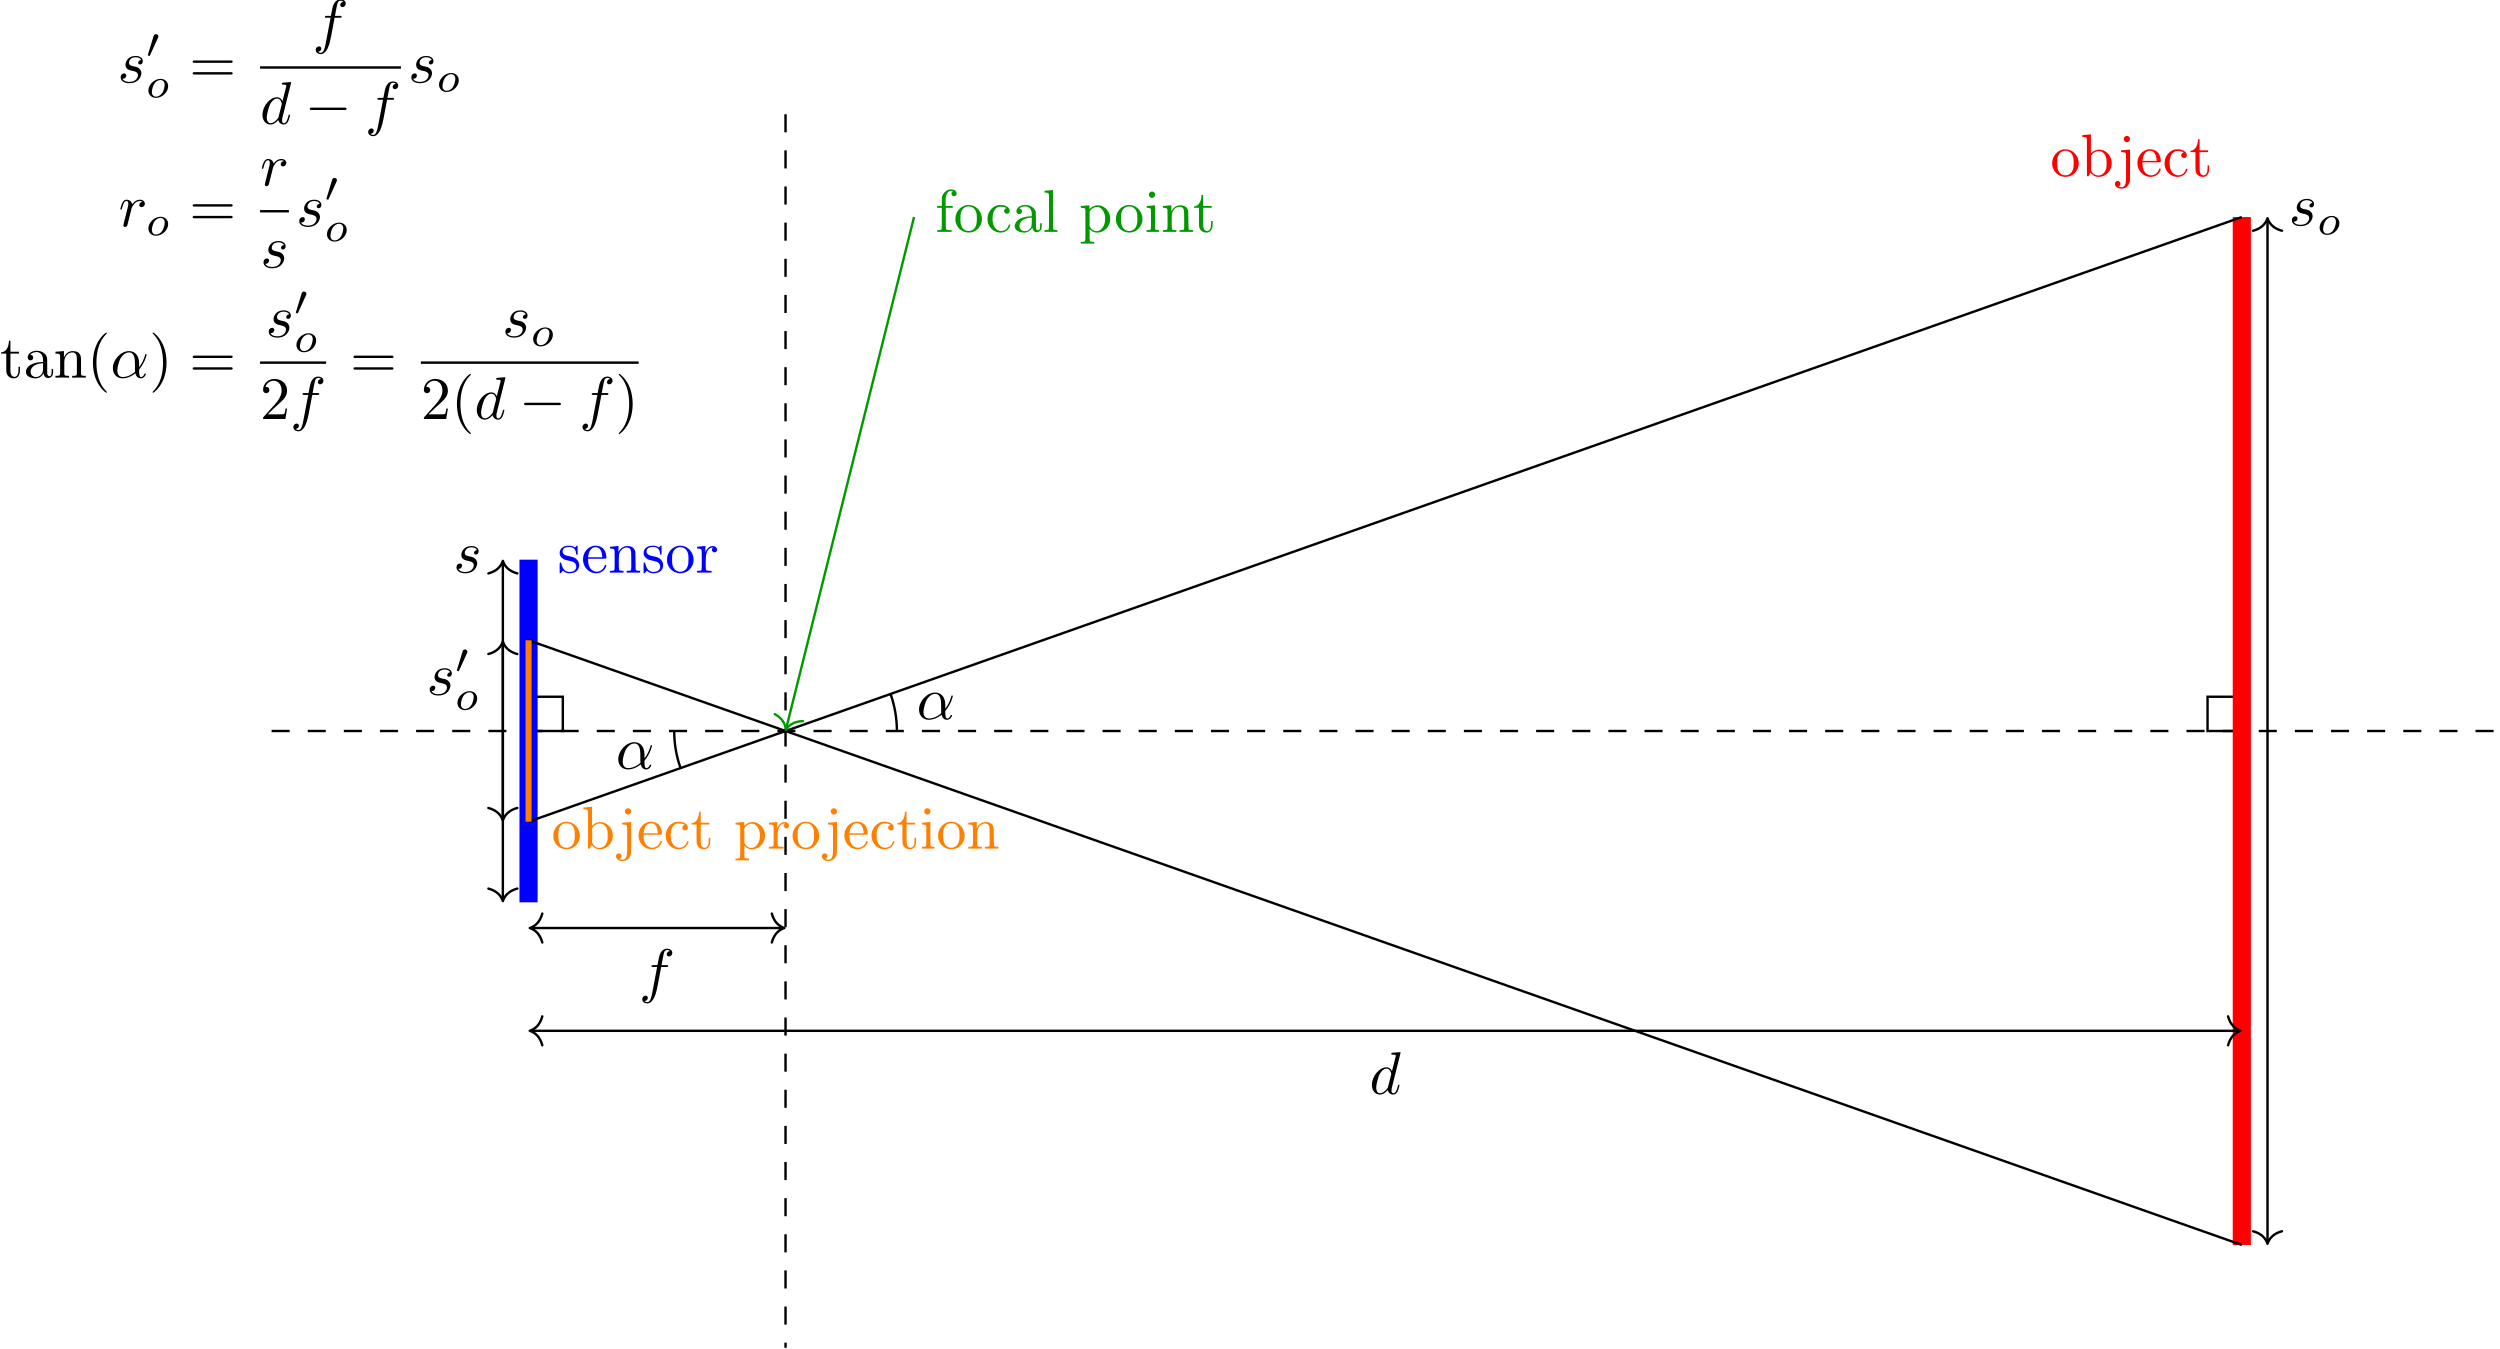 <?xml version='1.0' encoding='UTF-8'?>
<!-- This file was generated by dvisvgm 2.1.3 -->
<svg height='223.196pt' version='1.1' viewBox='3.318 -223.195 413.64 223.196' width='413.64pt' xmlns='http://www.w3.org/2000/svg' xmlns:xlink='http://www.w3.org/1999/xlink'>
<defs>
<path d='M1.724 -4.413C1.126 -4.284 0.727 -3.925 0.697 -3.457C0.677 -3.308 0.687 -3.268 0.747 -3.178C0.867 -3.009 0.966 -2.949 1.146 -2.949C1.704 -2.949 1.793 -3.716 1.255 -3.856L1.156 -3.885L1.265 -3.965C1.534 -4.174 2.152 -4.284 2.461 -4.184C2.78 -4.075 3.019 -3.836 3.148 -3.507C3.198 -3.377 3.218 -3.258 3.228 -2.979L3.238 -2.61L3.009 -2.59C2.291 -2.54 1.793 -2.421 1.365 -2.222C0.907 -2.002 0.588 -1.674 0.468 -1.275C0.289 -0.677 0.588 -0.199 1.295 0.01C1.594 0.11 2.032 0.139 2.281 0.09C2.65 0.01 3.098 -0.309 3.258 -0.608L3.318 -0.727L3.347 -0.578C3.407 -0.369 3.487 -0.219 3.626 -0.1C3.995 0.199 4.523 0.06 4.782 -0.389C4.862 -0.548 4.872 -0.568 4.882 -0.996L4.892 -1.435H4.752H4.613V-1.056C4.613 -0.847 4.603 -0.618 4.583 -0.548C4.493 -0.219 4.154 -0.159 3.995 -0.458C3.945 -0.538 3.935 -0.687 3.925 -1.933L3.905 -3.308L3.796 -3.537C3.467 -4.234 2.6 -4.603 1.724 -4.413ZM3.228 -1.694C3.218 -0.877 3.188 -0.787 2.879 -0.468C2.62 -0.209 2.431 -0.13 2.062 -0.13C1.843 -0.13 1.783 -0.149 1.654 -0.209C0.936 -0.588 1.096 -1.654 1.943 -2.082C2.242 -2.232 2.76 -2.351 3.098 -2.361H3.238Z' id='g0-97'/>
<path d='M0.956 -6.864C0.638 -6.834 0.349 -6.804 0.319 -6.804C0.279 -6.804 0.269 -6.775 0.269 -6.655V-6.516L0.518 -6.496C0.817 -6.476 0.927 -6.436 0.996 -6.296C1.046 -6.197 1.046 -5.978 1.046 -3.088V0H1.176H1.315L1.425 -0.199C1.484 -0.309 1.564 -0.448 1.594 -0.498L1.654 -0.598L1.773 -0.458C2.202 0.03 2.71 0.199 3.377 0.07C4.025 -0.05 4.603 -0.508 4.912 -1.126C5.061 -1.425 5.121 -1.654 5.141 -1.993C5.191 -2.67 4.951 -3.318 4.483 -3.786C3.736 -4.543 2.61 -4.603 1.893 -3.945L1.704 -3.766V-5.35V-6.924H1.624C1.574 -6.914 1.275 -6.894 0.956 -6.864ZM3.497 -4.045C3.865 -3.865 4.105 -3.527 4.234 -3.039C4.294 -2.8 4.294 -2.7 4.294 -2.142C4.294 -1.594 4.284 -1.474 4.234 -1.275C4.065 -0.667 3.716 -0.289 3.208 -0.159C2.67 -0.02 2.122 -0.269 1.833 -0.777L1.734 -0.936V-2.162V-3.377L1.823 -3.507C2.202 -4.085 2.939 -4.314 3.497 -4.045Z' id='g0-98'/>
<path d='M2.012 -4.413C1.385 -4.254 0.857 -3.806 0.568 -3.188C0.408 -2.869 0.359 -2.65 0.339 -2.271C0.299 -1.564 0.558 -0.917 1.076 -0.438C1.853 0.269 3.009 0.299 3.686 -0.359C3.885 -0.558 4.105 -0.966 4.115 -1.136C4.125 -1.235 4.115 -1.235 4.005 -1.235C3.885 -1.235 3.885 -1.235 3.826 -1.056C3.636 -0.548 3.308 -0.249 2.819 -0.169C2.102 -0.05 1.465 -0.538 1.255 -1.375C1.176 -1.714 1.146 -2.271 1.196 -2.65C1.285 -3.377 1.564 -3.856 2.032 -4.085C2.222 -4.174 2.252 -4.184 2.56 -4.174C2.909 -4.174 3.128 -4.125 3.377 -4.005L3.517 -3.935L3.427 -3.915C3.138 -3.836 2.989 -3.477 3.148 -3.238C3.268 -3.068 3.367 -3.009 3.547 -3.009C3.736 -3.009 3.836 -3.068 3.955 -3.238C4.015 -3.328 4.015 -3.367 4.005 -3.517C3.975 -3.935 3.656 -4.234 3.098 -4.394C2.819 -4.463 2.281 -4.473 2.012 -4.413Z' id='g0-99'/>
<path d='M2.032 -4.443C1.873 -4.413 1.564 -4.304 1.385 -4.204C0.996 -3.995 0.598 -3.527 0.428 -3.068C-0.13 -1.564 0.837 0.02 2.361 0.11C3.118 0.149 3.816 -0.289 4.075 -0.976C4.154 -1.196 4.135 -1.285 4.005 -1.285C3.905 -1.285 3.895 -1.275 3.826 -1.076C3.646 -0.618 3.308 -0.309 2.859 -0.189C2.271 -0.03 1.634 -0.349 1.345 -0.936C1.196 -1.235 1.136 -1.494 1.116 -1.953L1.096 -2.301H2.6C4.274 -2.301 4.135 -2.281 4.135 -2.531C4.135 -2.959 4.005 -3.427 3.786 -3.756C3.616 -4.005 3.457 -4.144 3.188 -4.274C2.859 -4.433 2.381 -4.503 2.032 -4.443ZM2.75 -4.125C3.158 -3.915 3.387 -3.457 3.437 -2.809L3.457 -2.54H2.281H1.106L1.116 -2.61C1.126 -2.65 1.136 -2.76 1.156 -2.859C1.215 -3.407 1.504 -3.905 1.883 -4.105C2.152 -4.244 2.491 -4.254 2.75 -4.125Z' id='g0-101'/>
<path d='M2.281 -7.004C1.843 -6.874 1.435 -6.545 1.245 -6.167C1.096 -5.858 1.076 -5.719 1.076 -4.961V-4.284H0.687H0.299V-4.135V-3.985H0.687H1.076V-2.262C1.076 -0.279 1.086 -0.379 0.837 -0.329C0.747 -0.309 0.598 -0.299 0.508 -0.299H0.329V-0.149V-0.01H1.514H2.7V-0.149V-0.289L2.341 -0.299C1.953 -0.319 1.833 -0.359 1.773 -0.478C1.743 -0.528 1.734 -0.946 1.734 -2.271V-3.985H2.301H2.879V-4.135V-4.284H2.291H1.704L1.714 -5.071C1.724 -5.679 1.734 -5.888 1.773 -5.998C1.893 -6.356 2.092 -6.615 2.321 -6.735C2.441 -6.795 2.839 -6.814 2.899 -6.765C2.909 -6.755 2.879 -6.715 2.829 -6.675C2.67 -6.555 2.62 -6.296 2.73 -6.127C2.849 -5.918 3.118 -5.848 3.318 -5.968C3.696 -6.197 3.557 -6.745 3.068 -6.954C2.879 -7.044 2.511 -7.064 2.281 -7.004Z' id='g0-102'/>
<path d='M1.046 -6.635C0.986 -6.605 0.907 -6.526 0.857 -6.466C0.767 -6.366 0.757 -6.326 0.757 -6.157C0.757 -5.998 0.767 -5.958 0.857 -5.858C1.086 -5.559 1.455 -5.559 1.684 -5.858C1.773 -5.958 1.783 -5.998 1.783 -6.157C1.783 -6.326 1.773 -6.366 1.684 -6.466C1.574 -6.605 1.425 -6.685 1.265 -6.685C1.205 -6.685 1.106 -6.665 1.046 -6.635ZM1.046 -4.344C0.737 -4.314 0.468 -4.284 0.438 -4.284C0.399 -4.284 0.389 -4.254 0.389 -4.135V-3.985H0.538C0.767 -3.985 0.927 -3.935 1.016 -3.856L1.086 -3.776L1.096 -2.152C1.106 -0.289 1.116 -0.379 0.867 -0.329C0.777 -0.309 0.628 -0.299 0.538 -0.299H0.359V-0.149V-0.01H1.405H2.451V-0.149V-0.289L2.202 -0.299C1.923 -0.319 1.833 -0.359 1.793 -0.468C1.773 -0.508 1.763 -1.325 1.763 -2.471V-4.403H1.684C1.634 -4.403 1.355 -4.374 1.046 -4.344Z' id='g0-105'/>
<path d='M1.345 -6.635C1.295 -6.605 1.205 -6.526 1.156 -6.466C1.076 -6.366 1.056 -6.326 1.056 -6.157C1.056 -5.998 1.076 -5.958 1.156 -5.858C1.265 -5.709 1.415 -5.639 1.574 -5.639C1.724 -5.639 1.873 -5.709 1.993 -5.858C2.072 -5.958 2.082 -5.998 2.082 -6.157C2.082 -6.326 2.072 -6.366 1.993 -6.466C1.873 -6.605 1.724 -6.685 1.574 -6.685C1.504 -6.685 1.405 -6.665 1.345 -6.635ZM1.315 -4.344C0.976 -4.314 0.677 -4.284 0.648 -4.284C0.608 -4.284 0.598 -4.254 0.598 -4.135V-3.995L0.877 -3.975C1.046 -3.965 1.196 -3.945 1.255 -3.915C1.445 -3.816 1.435 -3.875 1.435 -1.445C1.435 0.946 1.425 1.056 1.275 1.395C1.096 1.773 0.867 1.883 0.438 1.793C0.349 1.773 0.259 1.743 0.219 1.724C0.169 1.704 0.169 1.694 0.259 1.664C0.389 1.604 0.478 1.455 0.498 1.285C0.548 0.797 -0.1 0.588 -0.349 1.006C-0.548 1.355 -0.279 1.843 0.219 1.993C0.588 2.102 0.986 2.072 1.315 1.913C1.654 1.743 1.983 1.275 2.062 0.867C2.082 0.767 2.092 -0.239 2.092 -1.843V-4.403H2.012C1.963 -4.403 1.654 -4.374 1.315 -4.344Z' id='g0-106'/>
<path d='M1.016 -6.864C0.697 -6.834 0.408 -6.804 0.389 -6.804S0.359 -6.755 0.359 -6.655V-6.516L0.588 -6.496C0.877 -6.476 0.986 -6.436 1.056 -6.296C1.106 -6.197 1.106 -5.998 1.106 -3.357C1.106 -0.149 1.126 -0.379 0.867 -0.329C0.777 -0.309 0.628 -0.299 0.538 -0.299H0.359V-0.149V-0.01H1.435H2.511V-0.149V-0.299H2.341C2.042 -0.299 1.863 -0.349 1.813 -0.448C1.773 -0.518 1.763 -0.966 1.763 -3.726V-6.924H1.684C1.634 -6.914 1.335 -6.894 1.016 -6.864Z' id='g0-108'/>
<path d='M0.966 -4.344C0.658 -4.314 0.379 -4.284 0.349 -4.284C0.309 -4.284 0.299 -4.254 0.299 -4.135V-3.995L0.548 -3.975C0.847 -3.955 0.956 -3.915 1.026 -3.776C1.066 -3.676 1.076 -3.537 1.076 -2.102C1.076 -0.299 1.086 -0.379 0.837 -0.329C0.747 -0.309 0.598 -0.299 0.488 -0.299H0.299V-0.149V-0.01H1.425H2.54V-0.149V-0.299H2.351C2.042 -0.299 1.863 -0.349 1.813 -0.448C1.743 -0.568 1.743 -2.7 1.813 -3.009C1.873 -3.288 2.002 -3.557 2.192 -3.756C2.59 -4.204 3.308 -4.294 3.606 -3.945C3.816 -3.706 3.816 -3.696 3.826 -2.032C3.836 -0.309 3.846 -0.379 3.597 -0.329C3.507 -0.309 3.357 -0.299 3.248 -0.299H3.059V-0.149V-0.01H4.184H5.3V-0.149V-0.299H5.111C4.832 -0.299 4.623 -0.349 4.573 -0.428C4.553 -0.478 4.533 -0.877 4.523 -1.973C4.513 -3.397 4.503 -3.467 4.443 -3.626C4.264 -4.115 3.905 -4.364 3.318 -4.394C2.989 -4.413 2.74 -4.374 2.471 -4.234C2.212 -4.095 1.933 -3.826 1.803 -3.577L1.704 -3.397V-3.905V-4.403H1.624C1.574 -4.403 1.285 -4.374 0.966 -4.344Z' id='g0-110'/>
<path d='M2.042 -4.423C0.966 -4.174 0.209 -3.148 0.279 -2.002C0.299 -1.634 0.349 -1.425 0.528 -1.086C1.106 0.08 2.59 0.468 3.686 -0.249C4.105 -0.528 4.473 -1.046 4.603 -1.544C4.682 -1.833 4.692 -2.252 4.633 -2.56C4.423 -3.646 3.577 -4.423 2.54 -4.453C2.341 -4.463 2.162 -4.453 2.042 -4.423ZM2.939 -4.135C3.417 -3.945 3.726 -3.507 3.806 -2.879C3.846 -2.55 3.846 -1.793 3.796 -1.484C3.696 -0.867 3.467 -0.498 3.039 -0.279C2.471 0 1.763 -0.179 1.415 -0.707C1.176 -1.076 1.086 -1.554 1.116 -2.411C1.136 -2.999 1.166 -3.188 1.325 -3.507C1.484 -3.836 1.813 -4.105 2.172 -4.194C2.361 -4.244 2.75 -4.214 2.939 -4.135Z' id='g0-111'/>
<path d='M0.956 -4.344C0.638 -4.314 0.349 -4.284 0.319 -4.284C0.279 -4.284 0.269 -4.254 0.269 -4.135V-3.985H0.448C0.747 -3.985 0.917 -3.935 0.986 -3.826C1.046 -3.736 1.046 -3.646 1.046 -1.156C1.046 1.763 1.066 1.554 0.807 1.614C0.717 1.634 0.568 1.644 0.458 1.644H0.269V1.783V1.933H1.395H2.511V1.783V1.644H2.321C2.212 1.644 2.062 1.634 1.973 1.614C1.734 1.564 1.734 1.564 1.734 0.468V-0.468L1.903 -0.309C2.192 -0.03 2.57 0.12 2.959 0.12C3.577 0.12 4.234 -0.199 4.633 -0.687C4.822 -0.917 5.011 -1.275 5.081 -1.554C5.161 -1.833 5.161 -2.481 5.081 -2.76C4.951 -3.218 4.742 -3.567 4.403 -3.875C3.676 -4.553 2.6 -4.583 1.883 -3.935L1.704 -3.766V-4.085V-4.403H1.624C1.574 -4.403 1.275 -4.374 0.956 -4.344ZM3.397 -4.045C3.756 -3.875 4.085 -3.407 4.234 -2.859C4.314 -2.531 4.324 -1.863 4.244 -1.514C4.115 -0.936 3.756 -0.428 3.357 -0.229C3.178 -0.139 3.138 -0.13 2.889 -0.13C2.65 -0.13 2.6 -0.139 2.421 -0.229C2.182 -0.339 1.963 -0.538 1.833 -0.777L1.734 -0.936V-2.152V-3.357L1.853 -3.537C2.052 -3.816 2.341 -4.005 2.67 -4.095C2.899 -4.154 3.218 -4.125 3.397 -4.045Z' id='g0-112'/>
<path d='M0.927 -4.344C0.618 -4.314 0.349 -4.284 0.319 -4.284C0.279 -4.284 0.269 -4.254 0.269 -4.135V-3.995L0.518 -3.975C0.817 -3.955 0.927 -3.915 0.996 -3.776C1.036 -3.676 1.046 -3.537 1.046 -2.102C1.046 -0.299 1.056 -0.379 0.807 -0.329C0.717 -0.309 0.568 -0.299 0.458 -0.299H0.269V-0.149V-0.01H1.465H2.67V-0.149V-0.289L2.311 -0.299C1.923 -0.319 1.803 -0.359 1.743 -0.478C1.684 -0.588 1.694 -2.471 1.753 -2.839C1.883 -3.636 2.242 -4.105 2.78 -4.154C2.949 -4.174 2.949 -4.174 2.879 -4.115C2.839 -4.095 2.79 -4.025 2.77 -3.965C2.69 -3.776 2.73 -3.597 2.889 -3.447C2.959 -3.377 2.999 -3.367 3.158 -3.367S3.357 -3.377 3.427 -3.447C3.656 -3.656 3.646 -3.965 3.397 -4.194C3.228 -4.354 3.118 -4.394 2.849 -4.394C2.62 -4.394 2.57 -4.384 2.391 -4.294C2.132 -4.164 1.923 -3.935 1.763 -3.616L1.644 -3.367V-3.885V-4.403H1.564C1.514 -4.403 1.225 -4.374 0.927 -4.344Z' id='g0-114'/>
<path d='M1.474 -4.433C1.106 -4.374 0.757 -4.184 0.588 -3.975C0.538 -3.915 0.468 -3.786 0.418 -3.696C0.309 -3.457 0.309 -3.059 0.408 -2.829C0.508 -2.62 0.658 -2.451 0.867 -2.311C1.116 -2.142 1.315 -2.072 1.893 -1.963C2.441 -1.843 2.64 -1.773 2.829 -1.594C3.049 -1.375 3.118 -1.116 3.059 -0.797C2.989 -0.468 2.74 -0.239 2.351 -0.159C1.455 0.02 0.897 -0.369 0.648 -1.375C0.578 -1.654 0.568 -1.664 0.488 -1.674C0.438 -1.674 0.379 -1.664 0.359 -1.634C0.329 -1.604 0.329 -1.365 0.329 -0.737L0.339 0.1L0.418 0.11C0.478 0.12 0.528 0.08 0.677 -0.1L0.877 -0.329L0.986 -0.219C1.265 0.02 1.644 0.139 2.122 0.11C2.471 0.08 2.75 0 2.979 -0.139C3.198 -0.279 3.298 -0.389 3.417 -0.628C3.676 -1.136 3.587 -1.734 3.198 -2.142C2.899 -2.461 2.68 -2.56 1.933 -2.71C1.365 -2.829 1.166 -2.909 0.986 -3.078C0.787 -3.278 0.757 -3.557 0.897 -3.836C1.016 -4.075 1.325 -4.224 1.783 -4.244C2.54 -4.294 2.969 -3.935 3.049 -3.178L3.068 -2.979H3.188H3.308V-3.716V-4.453L3.238 -4.463C3.188 -4.463 3.128 -4.433 3.009 -4.314L2.859 -4.164L2.74 -4.244C2.531 -4.384 2.321 -4.443 1.963 -4.453C1.783 -4.453 1.554 -4.453 1.474 -4.433Z' id='g0-115'/>
<path d='M1.415 -5.788C1.325 -4.912 0.897 -4.314 0.319 -4.234C0.179 -4.214 0.179 -4.214 0.179 -4.105V-3.985H0.598H1.016V-2.501C1.016 -1.634 1.026 -0.956 1.046 -0.867C1.136 -0.369 1.484 -0.01 1.973 0.08C2.56 0.209 2.989 -0.03 3.208 -0.638C3.258 -0.787 3.278 -0.907 3.288 -1.305L3.298 -1.793H3.168H3.029L3.019 -1.325C2.999 -0.807 2.969 -0.638 2.819 -0.408C2.63 -0.11 2.232 -0.06 1.973 -0.309C1.724 -0.548 1.704 -0.677 1.704 -2.481V-3.985H2.411H3.118V-4.135V-4.284H2.411H1.704V-5.2V-6.117H1.574H1.445Z' id='g0-116'/>
<path d='M6.565 -2.291C6.735 -2.291 6.914 -2.291 6.914 -2.491S6.735 -2.69 6.565 -2.69H1.176C1.006 -2.69 0.827 -2.69 0.827 -2.491S1.006 -2.291 1.176 -2.291H6.565Z' id='g1-0'/>
<path d='M4.752 -2.351C4.752 -3.915 3.826 -4.403 3.088 -4.403C1.724 -4.403 0.408 -2.979 0.408 -1.574C0.408 -0.648 1.006 0.11 2.022 0.11C2.65 0.11 3.367 -0.12 4.125 -0.727C4.254 -0.199 4.583 0.11 5.031 0.11C5.559 0.11 5.868 -0.438 5.868 -0.598C5.868 -0.667 5.808 -0.697 5.748 -0.697C5.679 -0.697 5.649 -0.667 5.619 -0.598C5.44 -0.11 5.081 -0.11 5.061 -0.11C4.752 -0.11 4.752 -0.887 4.752 -1.126C4.752 -1.335 4.752 -1.355 4.852 -1.474C5.788 -2.65 5.998 -3.806 5.998 -3.816C5.998 -3.836 5.988 -3.915 5.878 -3.915C5.778 -3.915 5.778 -3.885 5.729 -3.706C5.549 -3.078 5.22 -2.321 4.752 -1.734V-2.351ZM4.085 -0.986C3.208 -0.219 2.441 -0.11 2.042 -0.11C1.445 -0.11 1.146 -0.558 1.146 -1.196C1.146 -1.684 1.405 -2.76 1.724 -3.268C2.192 -3.995 2.73 -4.184 3.078 -4.184C4.065 -4.184 4.065 -2.879 4.065 -2.102C4.065 -1.734 4.065 -1.156 4.085 -0.986Z' id='g3-11'/>
<path d='M5.141 -6.804C5.141 -6.814 5.141 -6.914 5.011 -6.914C4.862 -6.914 3.915 -6.824 3.746 -6.804C3.666 -6.795 3.606 -6.745 3.606 -6.615C3.606 -6.496 3.696 -6.496 3.846 -6.496C4.324 -6.496 4.344 -6.426 4.344 -6.326L4.314 -6.127L3.716 -3.766C3.537 -4.135 3.248 -4.403 2.8 -4.403C1.634 -4.403 0.399 -2.939 0.399 -1.484C0.399 -0.548 0.946 0.11 1.724 0.11C1.923 0.11 2.421 0.07 3.019 -0.638C3.098 -0.219 3.447 0.11 3.925 0.11C4.274 0.11 4.503 -0.12 4.663 -0.438C4.832 -0.797 4.961 -1.405 4.961 -1.425C4.961 -1.524 4.872 -1.524 4.842 -1.524C4.742 -1.524 4.732 -1.484 4.702 -1.345C4.533 -0.697 4.354 -0.11 3.945 -0.11C3.676 -0.11 3.646 -0.369 3.646 -0.568C3.646 -0.807 3.666 -0.877 3.706 -1.046L5.141 -6.804ZM3.068 -1.186C3.019 -1.006 3.019 -0.986 2.869 -0.817C2.431 -0.269 2.022 -0.11 1.743 -0.11C1.245 -0.11 1.106 -0.658 1.106 -1.046C1.106 -1.544 1.425 -2.77 1.654 -3.228C1.963 -3.816 2.411 -4.184 2.809 -4.184C3.457 -4.184 3.597 -3.367 3.597 -3.308S3.577 -3.188 3.567 -3.138L3.068 -1.186Z' id='g3-100'/>
<path d='M3.656 -3.985H4.513C4.712 -3.985 4.812 -3.985 4.812 -4.184C4.812 -4.294 4.712 -4.294 4.543 -4.294H3.716L3.925 -5.43C3.965 -5.639 4.105 -6.346 4.164 -6.466C4.254 -6.655 4.423 -6.804 4.633 -6.804C4.672 -6.804 4.932 -6.804 5.121 -6.625C4.682 -6.585 4.583 -6.237 4.583 -6.087C4.583 -5.858 4.762 -5.738 4.951 -5.738C5.21 -5.738 5.499 -5.958 5.499 -6.336C5.499 -6.795 5.041 -7.024 4.633 -7.024C4.294 -7.024 3.666 -6.844 3.367 -5.858C3.308 -5.649 3.278 -5.549 3.039 -4.294H2.351C2.162 -4.294 2.052 -4.294 2.052 -4.105C2.052 -3.985 2.142 -3.985 2.331 -3.985H2.989L2.242 -0.05C2.062 0.917 1.893 1.823 1.375 1.823C1.335 1.823 1.086 1.823 0.897 1.644C1.355 1.614 1.445 1.255 1.445 1.106C1.445 0.877 1.265 0.757 1.076 0.757C0.817 0.757 0.528 0.976 0.528 1.355C0.528 1.803 0.966 2.042 1.375 2.042C1.923 2.042 2.321 1.455 2.501 1.076C2.819 0.448 3.049 -0.757 3.059 -0.827L3.656 -3.985Z' id='g3-102'/>
<path d='M0.877 -0.588C0.847 -0.438 0.787 -0.209 0.787 -0.159C0.787 0.02 0.927 0.11 1.076 0.11C1.196 0.11 1.375 0.03 1.445 -0.169C1.465 -0.209 1.803 -1.564 1.843 -1.743C1.923 -2.072 2.102 -2.77 2.162 -3.039C2.202 -3.168 2.481 -3.636 2.72 -3.856C2.8 -3.925 3.088 -4.184 3.517 -4.184C3.776 -4.184 3.925 -4.065 3.935 -4.065C3.636 -4.015 3.417 -3.776 3.417 -3.517C3.417 -3.357 3.527 -3.168 3.796 -3.168S4.344 -3.397 4.344 -3.756C4.344 -4.105 4.025 -4.403 3.517 -4.403C2.869 -4.403 2.431 -3.915 2.242 -3.636C2.162 -4.085 1.803 -4.403 1.335 -4.403C0.877 -4.403 0.687 -4.015 0.598 -3.836C0.418 -3.497 0.289 -2.899 0.289 -2.869C0.289 -2.77 0.389 -2.77 0.408 -2.77C0.508 -2.77 0.518 -2.78 0.578 -2.999C0.747 -3.706 0.946 -4.184 1.305 -4.184C1.474 -4.184 1.614 -4.105 1.614 -3.726C1.614 -3.517 1.584 -3.407 1.455 -2.889L0.877 -0.588Z' id='g3-114'/>
<path d='M3.895 -3.726C3.616 -3.716 3.417 -3.497 3.417 -3.278C3.417 -3.138 3.507 -2.989 3.726 -2.989S4.184 -3.158 4.184 -3.547C4.184 -3.995 3.756 -4.403 2.999 -4.403C1.684 -4.403 1.315 -3.387 1.315 -2.949C1.315 -2.172 2.052 -2.022 2.341 -1.963C2.859 -1.863 3.377 -1.753 3.377 -1.205C3.377 -0.946 3.148 -0.11 1.953 -0.11C1.813 -0.11 1.046 -0.11 0.817 -0.638C1.196 -0.588 1.445 -0.887 1.445 -1.166C1.445 -1.395 1.285 -1.514 1.076 -1.514C0.817 -1.514 0.518 -1.305 0.518 -0.857C0.518 -0.289 1.086 0.11 1.943 0.11C3.557 0.11 3.945 -1.096 3.945 -1.544C3.945 -1.903 3.756 -2.152 3.636 -2.271C3.367 -2.55 3.078 -2.6 2.64 -2.69C2.281 -2.77 1.883 -2.839 1.883 -3.288C1.883 -3.577 2.122 -4.184 2.999 -4.184C3.248 -4.184 3.746 -4.115 3.895 -3.726Z' id='g3-115'/>
<path d='M2.022 -3.292C2.078 -3.41 2.085 -3.466 2.085 -3.515C2.085 -3.731 1.89 -3.898 1.674 -3.898C1.409 -3.898 1.325 -3.682 1.29 -3.571L0.37 -0.551C0.363 -0.537 0.335 -0.446 0.335 -0.439C0.335 -0.356 0.551 -0.286 0.607 -0.286C0.656 -0.286 0.663 -0.3 0.711 -0.404L2.022 -3.292Z' id='g2-48'/>
<path d='M3.703 -1.855C3.703 -2.629 3.124 -3.075 2.441 -3.075C1.409 -3.075 0.432 -2.106 0.432 -1.151C0.432 -0.453 0.941 0.07 1.702 0.07C2.699 0.07 3.703 -0.851 3.703 -1.855ZM1.709 -0.126C1.36 -0.126 1.011 -0.349 1.011 -0.9C1.011 -1.186 1.144 -1.869 1.416 -2.267C1.716 -2.699 2.12 -2.88 2.434 -2.88C2.81 -2.88 3.131 -2.622 3.131 -2.106C3.131 -1.939 3.048 -1.248 2.741 -0.76C2.476 -0.349 2.057 -0.126 1.709 -0.126Z' id='g4-111'/>
<path d='M3.298 2.391C3.298 2.361 3.298 2.341 3.128 2.172C1.883 0.917 1.564 -0.966 1.564 -2.491C1.564 -4.224 1.943 -5.958 3.168 -7.203C3.298 -7.323 3.298 -7.342 3.298 -7.372C3.298 -7.442 3.258 -7.472 3.198 -7.472C3.098 -7.472 2.202 -6.795 1.614 -5.529C1.106 -4.433 0.986 -3.328 0.986 -2.491C0.986 -1.714 1.096 -0.508 1.644 0.618C2.242 1.843 3.098 2.491 3.198 2.491C3.258 2.491 3.298 2.461 3.298 2.391Z' id='g5-40'/>
<path d='M2.879 -2.491C2.879 -3.268 2.77 -4.473 2.222 -5.599C1.624 -6.824 0.767 -7.472 0.667 -7.472C0.608 -7.472 0.568 -7.432 0.568 -7.372C0.568 -7.342 0.568 -7.323 0.757 -7.143C1.734 -6.157 2.301 -4.573 2.301 -2.491C2.301 -0.787 1.933 0.966 0.697 2.222C0.568 2.341 0.568 2.361 0.568 2.391C0.568 2.451 0.608 2.491 0.667 2.491C0.767 2.491 1.664 1.813 2.252 0.548C2.76 -0.548 2.879 -1.654 2.879 -2.491Z' id='g5-41'/>
<path d='M1.265 -0.767L2.321 -1.793C3.875 -3.168 4.473 -3.706 4.473 -4.702C4.473 -5.838 3.577 -6.635 2.361 -6.635C1.235 -6.635 0.498 -5.719 0.498 -4.832C0.498 -4.274 0.996 -4.274 1.026 -4.274C1.196 -4.274 1.544 -4.394 1.544 -4.802C1.544 -5.061 1.365 -5.32 1.016 -5.32C0.936 -5.32 0.917 -5.32 0.887 -5.31C1.116 -5.958 1.654 -6.326 2.232 -6.326C3.138 -6.326 3.567 -5.519 3.567 -4.702C3.567 -3.905 3.068 -3.118 2.521 -2.501L0.608 -0.369C0.498 -0.259 0.498 -0.239 0.498 0H4.194L4.473 -1.734H4.224C4.174 -1.435 4.105 -0.996 4.005 -0.847C3.935 -0.767 3.278 -0.767 3.059 -0.767H1.265Z' id='g5-50'/>
<path d='M6.844 -3.258C6.994 -3.258 7.183 -3.258 7.183 -3.457S6.994 -3.656 6.854 -3.656H0.887C0.747 -3.656 0.558 -3.656 0.558 -3.457S0.747 -3.258 0.897 -3.258H6.844ZM6.854 -1.325C6.994 -1.325 7.183 -1.325 7.183 -1.524S6.994 -1.724 6.844 -1.724H0.897C0.747 -1.724 0.558 -1.724 0.558 -1.524S0.747 -1.325 0.887 -1.325H6.854Z' id='g5-61'/>
<path d='M3.318 -0.757C3.357 -0.359 3.626 0.06 4.095 0.06C4.304 0.06 4.912 -0.08 4.912 -0.887V-1.445H4.663V-0.887C4.663 -0.309 4.413 -0.249 4.304 -0.249C3.975 -0.249 3.935 -0.697 3.935 -0.747V-2.74C3.935 -3.158 3.935 -3.547 3.577 -3.915C3.188 -4.304 2.69 -4.463 2.212 -4.463C1.395 -4.463 0.707 -3.995 0.707 -3.337C0.707 -3.039 0.907 -2.869 1.166 -2.869C1.445 -2.869 1.624 -3.068 1.624 -3.328C1.624 -3.447 1.574 -3.776 1.116 -3.786C1.385 -4.135 1.873 -4.244 2.192 -4.244C2.68 -4.244 3.248 -3.856 3.248 -2.969V-2.6C2.74 -2.57 2.042 -2.54 1.415 -2.242C0.667 -1.903 0.418 -1.385 0.418 -0.946C0.418 -0.139 1.385 0.11 2.012 0.11C2.67 0.11 3.128 -0.289 3.318 -0.757ZM3.248 -2.391V-1.395C3.248 -0.448 2.531 -0.11 2.082 -0.11C1.594 -0.11 1.186 -0.458 1.186 -0.956C1.186 -1.504 1.604 -2.331 3.248 -2.391Z' id='g5-97'/>
<path d='M1.096 -3.427V-0.757C1.096 -0.309 0.986 -0.309 0.319 -0.309V0C0.667 -0.01 1.176 -0.03 1.445 -0.03C1.704 -0.03 2.222 -0.01 2.56 0V-0.309C1.893 -0.309 1.783 -0.309 1.783 -0.757V-2.59C1.783 -3.626 2.491 -4.184 3.128 -4.184C3.756 -4.184 3.865 -3.646 3.865 -3.078V-0.757C3.865 -0.309 3.756 -0.309 3.088 -0.309V0C3.437 -0.01 3.945 -0.03 4.214 -0.03C4.473 -0.03 4.991 -0.01 5.33 0V-0.309C4.812 -0.309 4.563 -0.309 4.553 -0.608V-2.511C4.553 -3.367 4.553 -3.676 4.244 -4.035C4.105 -4.204 3.776 -4.403 3.198 -4.403C2.471 -4.403 2.002 -3.975 1.724 -3.357V-4.403L0.319 -4.294V-3.985C1.016 -3.985 1.096 -3.915 1.096 -3.427Z' id='g5-110'/>
<path d='M1.724 -3.985H3.148V-4.294H1.724V-6.127H1.474C1.465 -5.31 1.166 -4.244 0.189 -4.204V-3.985H1.036V-1.235C1.036 -0.01 1.963 0.11 2.321 0.11C3.029 0.11 3.308 -0.598 3.308 -1.235V-1.803H3.059V-1.255C3.059 -0.518 2.76 -0.139 2.391 -0.139C1.724 -0.139 1.724 -1.046 1.724 -1.215V-3.985Z' id='g5-116'/>
</defs>
<g id='page1'>
<path d='M48.25 -102.246H416.758' fill='none' stroke='#000000' stroke-dasharray='2.989,2.989' stroke-miterlimit='10.037' stroke-width='0.4'/>
<path d='M133.289 -204.293V-0.199' fill='none' stroke='#000000' stroke-dasharray='2.989,2.989' stroke-miterlimit='10.037' stroke-width='0.4'/>
<path d='M90.769 -102.246V-107.914H96.441V-102.246Z' fill='none' stroke='#000000' stroke-miterlimit='10.037' stroke-width='0.4'/>
<path d='M90.769 -73.898V-130.594' fill='none' stroke='#0000ff' stroke-miterlimit='10.037' stroke-width='3'/>
<g fill='#0000ff' transform='matrix(1 0 0 1 -37.706 -26.203)'>
<use x='133.291' xlink:href='#g0-115' y='-102.246'/>
<use x='137.219' xlink:href='#g0-101' y='-102.246'/>
<use x='141.646' xlink:href='#g0-110' y='-102.246'/>
<use x='147.18' xlink:href='#g0-115' y='-102.246'/>
<use x='151.108' xlink:href='#g0-111' y='-102.246'/>
<use x='156.088' xlink:href='#g0-114' y='-102.246'/>
</g>
<path d='M86.519 -74.297V-130.195' fill='none' stroke='#000000' stroke-miterlimit='10.037' stroke-width='0.4'/>
<path d='M88.91 -76.172C87.477 -75.793 86.797 -74.949 86.52 -74.098C86.238 -74.949 85.562 -75.793 84.129 -76.172' fill='none' stroke='#000000' stroke-linecap='round' stroke-linejoin='round' stroke-miterlimit='10.037' stroke-width='0.4'/>
<path d='M84.129 -128.321C85.562 -128.7 86.238 -129.543 86.52 -130.395C86.797 -129.543 87.477 -128.7 88.91 -128.321' fill='none' stroke='#000000' stroke-linecap='round' stroke-linejoin='round' stroke-miterlimit='10.037' stroke-width='0.4'/>
<g transform='matrix(1 0 0 1 -54.961 -26.202)'>
<use x='133.291' xlink:href='#g3-115' y='-102.246'/>
</g>
<path d='M91.168 -69.648H132.891' fill='none' stroke='#000000' stroke-miterlimit='10.037' stroke-width='0.4'/>
<path d='M93.043 -67.258C92.664 -68.692 91.82 -69.367 90.969 -69.648C91.82 -69.926 92.664 -70.606 93.043 -72.039' fill='none' stroke='#000000' stroke-linecap='round' stroke-linejoin='round' stroke-miterlimit='10.037' stroke-width='0.4'/>
<path d='M131.02 -72.039C131.399 -70.606 132.242 -69.926 133.09 -69.648C132.242 -69.367 131.399 -68.692 131.02 -67.258' fill='none' stroke='#000000' stroke-linecap='round' stroke-linejoin='round' stroke-miterlimit='10.037' stroke-width='0.4'/>
<g transform='matrix(1 0 0 1 -24.235 43.036)'>
<use x='133.291' xlink:href='#g3-102' y='-102.246'/>
</g>
<path d='M374.238 -102.246V-107.914H368.57V-102.246Z' fill='none' stroke='#000000' stroke-miterlimit='10.037' stroke-width='0.4'/>
<path d='M374.238 -17.207V-187.285' fill='none' stroke='#ff0000' stroke-miterlimit='10.037' stroke-width='3'/>
<g fill='#ff0000' transform='matrix(1 0 0 1 209.296 -91.791)'>
<use x='133.291' xlink:href='#g0-111' y='-102.246'/>
<use x='138.271' xlink:href='#g0-98' y='-102.246'/>
<use x='144.358' xlink:href='#g0-106' y='-102.246'/>
<use x='147.401' xlink:href='#g0-101' y='-102.246'/>
<use x='151.828' xlink:href='#g0-99' y='-102.246'/>
<use x='156.254' xlink:href='#g0-116' y='-102.246'/>
</g>
<path d='M378.492 -17.605V-186.887' fill='none' stroke='#000000' stroke-miterlimit='10.037' stroke-width='0.4'/>
<path d='M380.883 -19.477C379.446 -19.098 378.77 -18.254 378.492 -17.406C378.211 -18.254 377.535 -19.098 376.102 -19.477' fill='none' stroke='#000000' stroke-linecap='round' stroke-linejoin='round' stroke-miterlimit='10.037' stroke-width='0.4'/>
<path d='M376.102 -185.015C377.535 -185.394 378.211 -186.238 378.492 -187.086C378.77 -186.238 379.446 -185.394 380.883 -185.015' fill='none' stroke='#000000' stroke-linecap='round' stroke-linejoin='round' stroke-miterlimit='10.037' stroke-width='0.4'/>
<g transform='matrix(1 0 0 1 248.719 -83.643)'>
<use x='133.291' xlink:href='#g3-115' y='-102.246'/>
<use x='137.961' xlink:href='#g4-111' y='-100.752'/>
</g>
<path d='M91.168 -52.641H373.84' fill='none' stroke='#000000' stroke-miterlimit='10.037' stroke-width='0.4'/>
<path d='M93.043 -50.25C92.664 -51.684 91.82 -52.359 90.969 -52.641C91.82 -52.918 92.664 -53.594 93.043 -55.031' fill='none' stroke='#000000' stroke-linecap='round' stroke-linejoin='round' stroke-miterlimit='10.037' stroke-width='0.4'/>
<path d='M371.969 -55.031C372.348 -53.594 373.192 -52.918 374.039 -52.641C373.192 -52.359 372.348 -51.684 371.969 -50.25' fill='none' stroke='#000000' stroke-linecap='round' stroke-linejoin='round' stroke-miterlimit='10.037' stroke-width='0.4'/>
<g transform='matrix(1 0 0 1 96.621 60.044)'>
<use x='133.291' xlink:href='#g3-100' y='-102.246'/>
</g>
<path d='M374.238 -187.285L90.769 -87.238' fill='none' stroke='#000000' stroke-miterlimit='10.037' stroke-width='0.4'/>
<path d='M374.238 -17.207L90.769 -117.254' fill='none' stroke='#000000' stroke-miterlimit='10.037' stroke-width='0.4'/>
<path d='M90.769 -117.254V-87.238' fill='none' stroke='#ff8000' stroke-miterlimit='10.037' stroke-width='1'/>
<g fill='#ff8000' transform='matrix(1 0 0 1 -38.704 19.462)'>
<use x='133.291' xlink:href='#g0-111' y='-102.246'/>
<use x='138.271' xlink:href='#g0-98' y='-102.246'/>
<use x='144.358' xlink:href='#g0-106' y='-102.246'/>
<use x='147.401' xlink:href='#g0-101' y='-102.246'/>
<use x='151.828' xlink:href='#g0-99' y='-102.246'/>
<use x='156.254' xlink:href='#g0-116' y='-102.246'/>
<use x='163.448' xlink:href='#g0-112' y='-102.246'/>
<use x='168.981' xlink:href='#g0-114' y='-102.246'/>
<use x='172.882' xlink:href='#g0-111' y='-102.246'/>
<use x='178.416' xlink:href='#g0-106' y='-102.246'/>
<use x='181.459' xlink:href='#g0-101' y='-102.246'/>
<use x='185.886' xlink:href='#g0-99' y='-102.246'/>
<use x='190.313' xlink:href='#g0-116' y='-102.246'/>
<use x='194.186' xlink:href='#g0-105' y='-102.246'/>
<use x='196.953' xlink:href='#g0-111' y='-102.246'/>
<use x='201.933' xlink:href='#g0-110' y='-102.246'/>
</g>
<path d='M86.516 -87.637V-116.855' fill='none' stroke='#000000' stroke-miterlimit='10.037' stroke-width='0.4'/>
<path d='M88.906 -89.512C87.473 -89.133 86.797 -88.289 86.516 -87.438C86.238 -88.289 85.559 -89.133 84.125 -89.512' fill='none' stroke='#000000' stroke-linecap='round' stroke-linejoin='round' stroke-miterlimit='10.037' stroke-width='0.4'/>
<path d='M84.125 -114.981C85.559 -115.359 86.238 -116.203 86.516 -117.055C86.797 -116.203 87.473 -115.359 88.906 -114.981' fill='none' stroke='#000000' stroke-linecap='round' stroke-linejoin='round' stroke-miterlimit='10.037' stroke-width='0.4'/>
<g transform='matrix(1 0 0 1 -59.394 -5.982)'>
<use x='133.291' xlink:href='#g3-115' y='-102.246'/>
<use x='137.961' xlink:href='#g2-48' y='-105.862'/>
<use x='137.961' xlink:href='#g4-111' y='-99.783'/>
</g>
<path d='M151.715 -102.246C151.715 -104.332 151.359 -106.41 150.664 -108.379' fill='none' stroke='#000000' stroke-miterlimit='10.037' stroke-width='0.4'/>
<g transform='matrix(1 0 0 1 21.679 -1.962)'>
<use x='133.291' xlink:href='#g3-11' y='-102.246'/>
</g>
<path d='M114.867 -102.246C114.867 -100.16 115.223 -98.082 115.918 -96.113' fill='none' stroke='#000000' stroke-miterlimit='10.037' stroke-width='0.4'/>
<g transform='matrix(1 0 0 1 -28.089 6.251)'>
<use x='133.291' xlink:href='#g3-11' y='-102.246'/>
</g>
<path d='M133.387 -102.633L154.551 -187.285' fill='none' stroke='#009900' stroke-miterlimit='10.037' stroke-width='0.4'/>
<path d='M136.168 -103.875C134.679 -103.856 133.816 -103.199 133.339 -102.442C133.273 -103.336 132.82 -104.321 131.519 -105.035' fill='none' stroke='#009900' stroke-linecap='round' stroke-linejoin='round' stroke-miterlimit='10.037' stroke-width='0.4'/>
<g fill='#009900' transform='matrix(1 0 0 1 24.779 -82.578)'>
<use x='133.291' xlink:href='#g0-102' y='-102.246'/>
<use x='136.334' xlink:href='#g0-111' y='-102.246'/>
<use x='141.591' xlink:href='#g0-99' y='-102.246'/>
<use x='146.018' xlink:href='#g0-97' y='-102.246'/>
<use x='150.998' xlink:href='#g0-108' y='-102.246'/>
<use x='157.085' xlink:href='#g0-112' y='-102.246'/>
<use x='162.895' xlink:href='#g0-111' y='-102.246'/>
<use x='167.875' xlink:href='#g0-105' y='-102.246'/>
<use x='170.641' xlink:href='#g0-110' y='-102.246'/>
<use x='175.898' xlink:href='#g0-116' y='-102.246'/>
</g>
<g transform='matrix(1 0 0 1 -129.973 -82.55)'>
<use x='152.739' xlink:href='#g3-115' y='-126.987'/>
<use x='157.409' xlink:href='#g2-48' y='-131.1'/>
<use x='157.409' xlink:href='#g4-111' y='-124.524'/>
<use x='164.607' xlink:href='#g5-61' y='-126.987'/>
<use x='185' xlink:href='#g3-102' y='-133.727'/>
</g>
<rect height='0.398' transform='matrix(1 0 0 1 -129.973 -82.55)' width='23.312' x='176.319' y='-129.677'/>
<g transform='matrix(1 0 0 1 -129.973 -82.55)'>
<use x='176.319' xlink:href='#g3-100' y='-120.153'/>
<use x='183.718' xlink:href='#g1-0' y='-120.153'/>
<use x='193.681' xlink:href='#g3-102' y='-120.153'/>
<use x='200.826' xlink:href='#g3-115' y='-126.987'/>
<use x='205.496' xlink:href='#g4-111' y='-125.493'/>
<use x='152.915' xlink:href='#g3-114' y='-103.202'/>
<use x='157.409' xlink:href='#g4-111' y='-101.707'/>
<use x='164.607' xlink:href='#g5-61' y='-103.202'/>
<use x='176.319' xlink:href='#g3-114' y='-109.941'/>
</g>
<rect height='0.398' transform='matrix(1 0 0 1 -129.973 -82.55)' width='4.771' x='176.319' y='-105.891'/>
<g transform='matrix(1 0 0 1 -129.973 -82.55)'>
<use x='176.37' xlink:href='#g3-115' y='-96.368'/>
<use x='182.286' xlink:href='#g3-115' y='-103.202'/>
<use x='186.956' xlink:href='#g2-48' y='-107.315'/>
<use x='186.956' xlink:href='#g4-111' y='-100.739'/>
<use x='133.291' xlink:href='#g5-116' y='-78.153'/>
<use x='137.165' xlink:href='#g5-97' y='-78.153'/>
<use x='142.146' xlink:href='#g5-110' y='-78.153'/>
<use x='147.681' xlink:href='#g5-40' y='-78.153'/>
<use x='151.556' xlink:href='#g3-11' y='-78.153'/>
<use x='157.966' xlink:href='#g5-41' y='-78.153'/>
<use x='164.607' xlink:href='#g5-61' y='-78.153'/>
<use x='177.234' xlink:href='#g3-115' y='-84.893'/>
<use x='181.904' xlink:href='#g2-48' y='-88.508'/>
<use x='181.904' xlink:href='#g4-111' y='-82.43'/>
</g>
<rect height='0.398' transform='matrix(1 0 0 1 -129.973 -82.55)' width='10.931' x='176.319' y='-80.843'/>
<g transform='matrix(1 0 0 1 -129.973 -82.55)'>
<use x='176.319' xlink:href='#g5-50' y='-71.319'/>
<use x='181.3' xlink:href='#g3-102' y='-71.319'/>
<use x='191.213' xlink:href='#g5-61' y='-78.153'/>
<use x='216.395' xlink:href='#g3-115' y='-84.893'/>
<use x='221.065' xlink:href='#g4-111' y='-83.398'/>
</g>
<rect height='0.398' transform='matrix(1 0 0 1 -129.973 -82.55)' width='36.042' x='202.925' y='-80.843'/>
<g transform='matrix(1 0 0 1 -129.973 -82.55)'>
<use x='202.925' xlink:href='#g5-50' y='-71.319'/>
<use x='207.906' xlink:href='#g5-40' y='-71.319'/>
<use x='211.78' xlink:href='#g3-100' y='-71.319'/>
<use x='219.18' xlink:href='#g1-0' y='-71.319'/>
<use x='229.142' xlink:href='#g3-102' y='-71.319'/>
<use x='235.092' xlink:href='#g5-41' y='-71.319'/>
</g>
</g>
</svg>